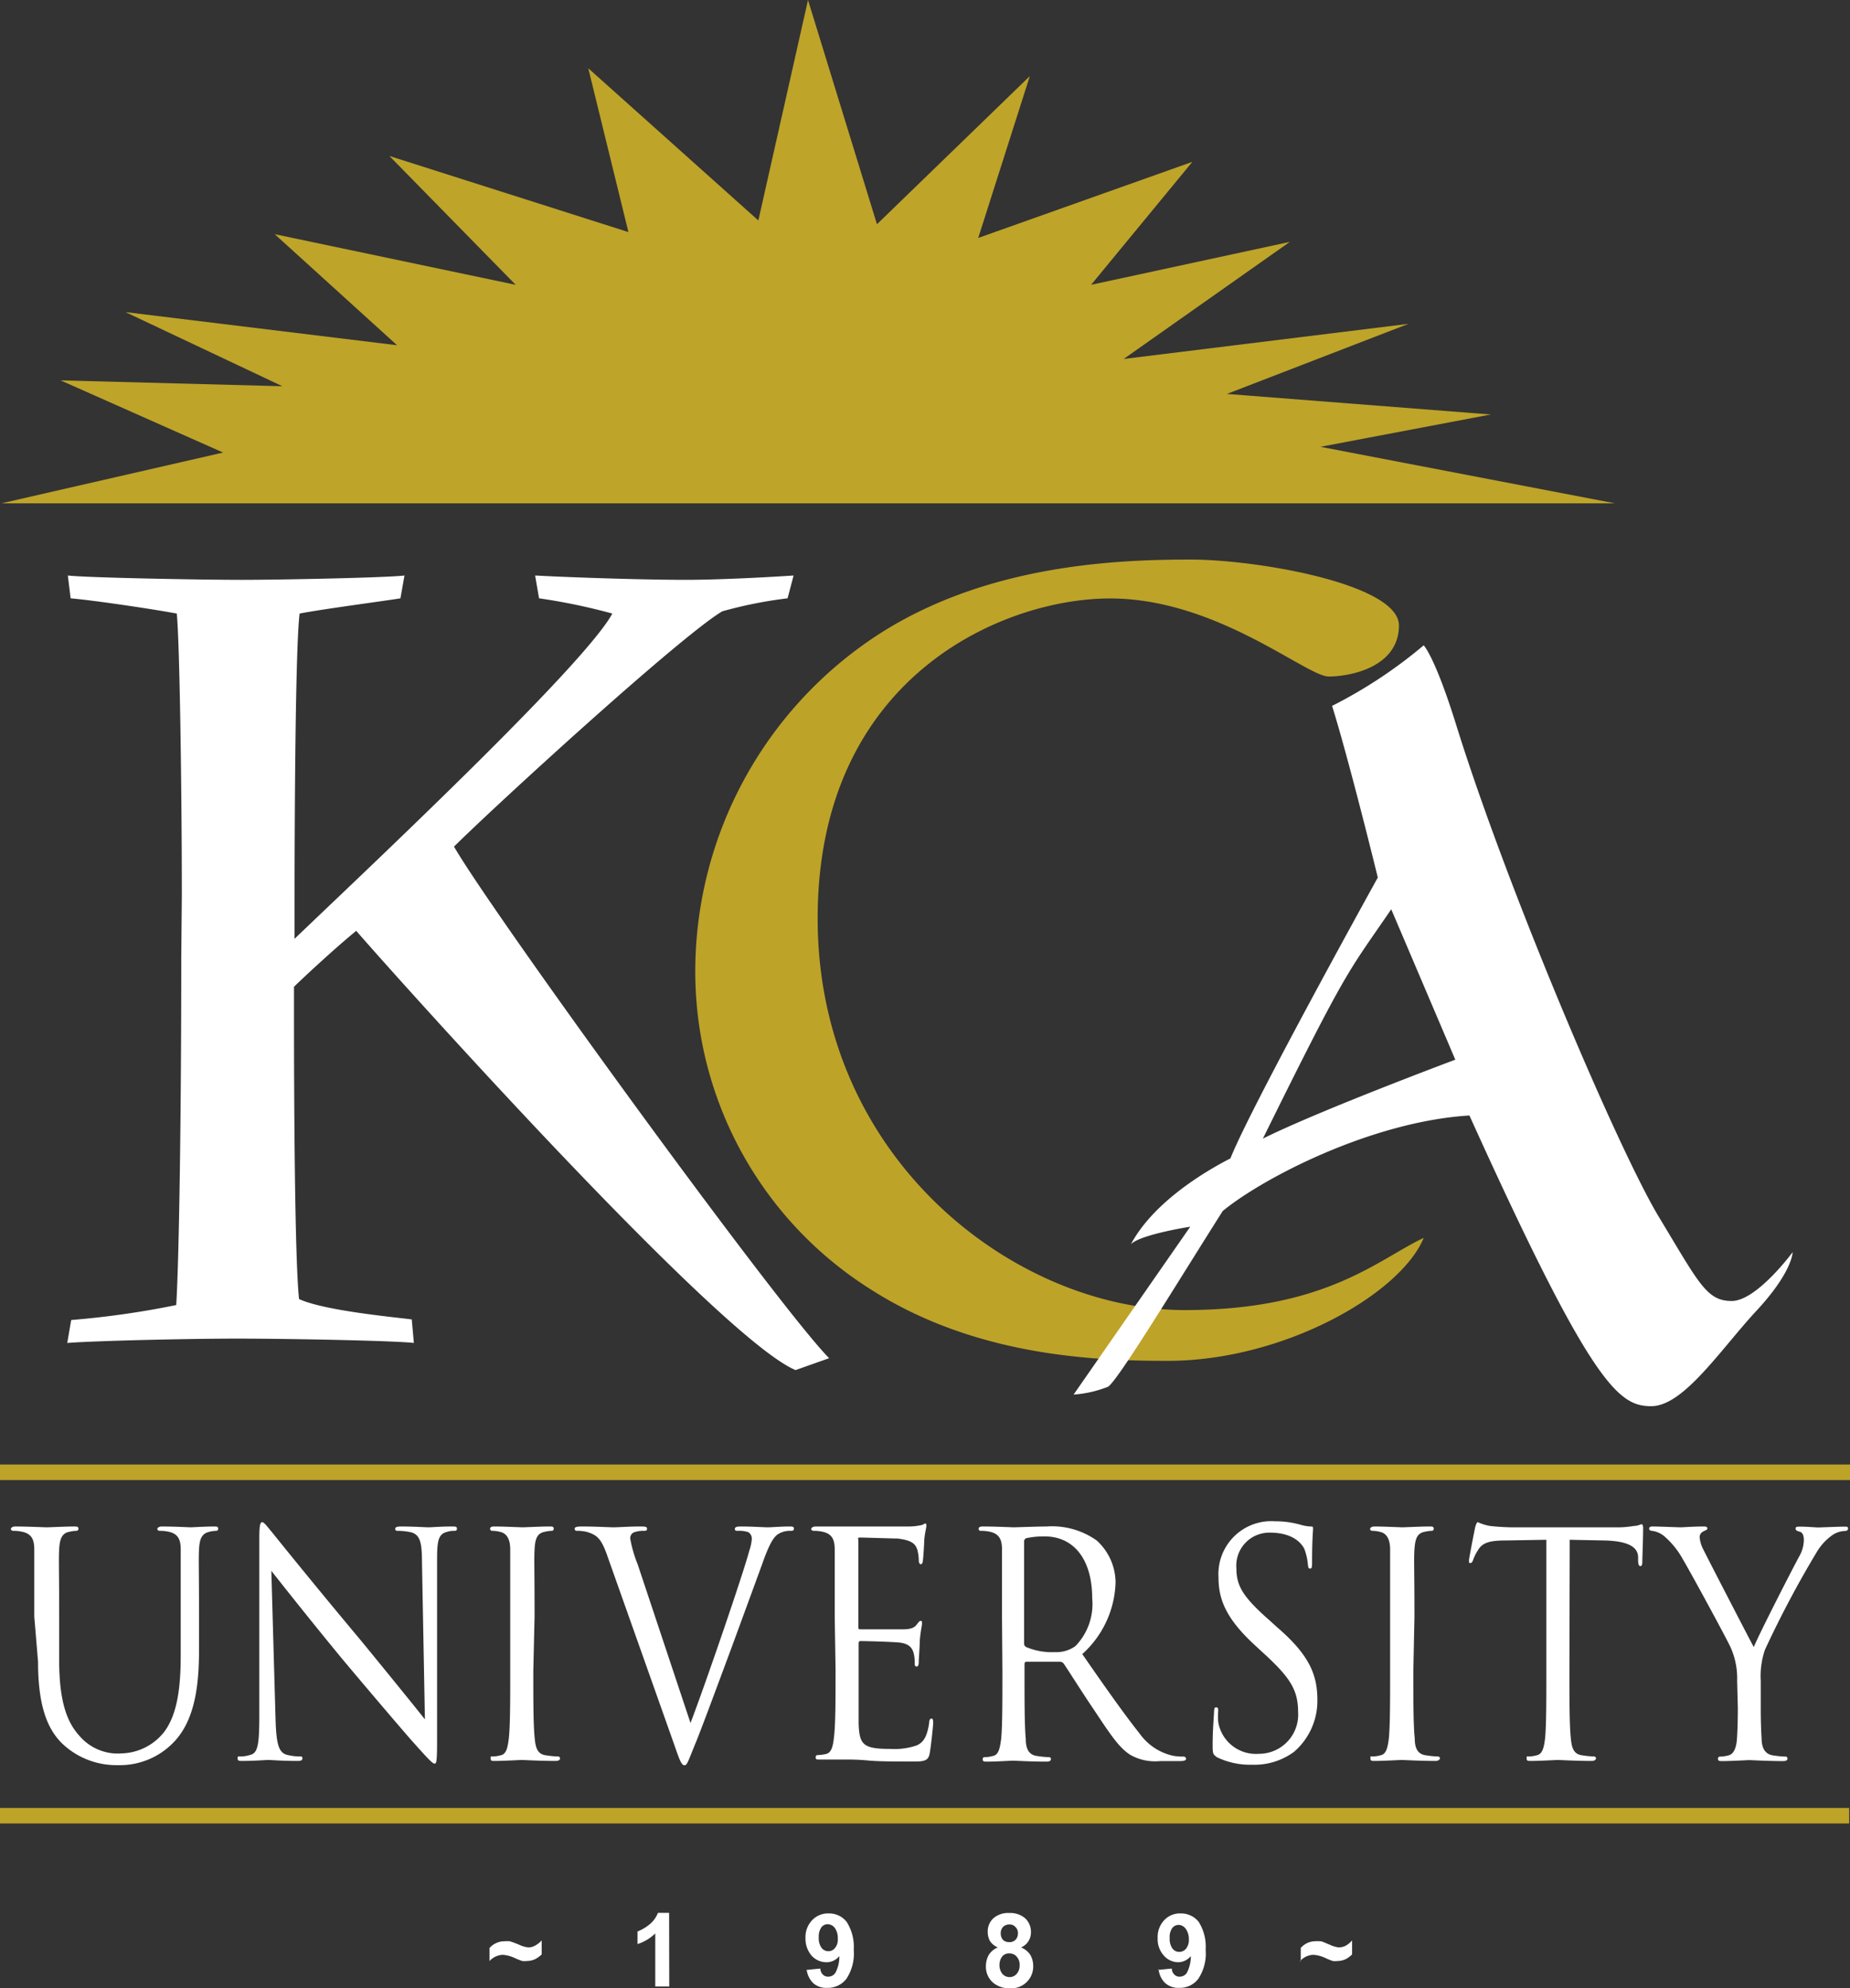 <?xml version="1.0" encoding="UTF-8"?>
<svg xmlns="http://www.w3.org/2000/svg" viewBox="0 0 132.27 142.13">
  <rect x="0" y="0" width="132.27" height="142.13" fill="#333333" stroke="none"/>
  <defs>
    <style>.cls-1{fill:#bea429;}.cls-2{fill:#fff;}.cls-3{fill:#bea329;}</style>
  </defs>
  <title>Asset 2</title>
  <g id="Layer_2" data-name="Layer 2">
    <g id="Layer_1-2" data-name="Layer 1">
      <polygon class="cls-1" points="0.1 35.98 115.46 35.98 94.41 31.94 106.58 29.63 87.72 28.16 100.7 23.15 80.34 25.66 92.22 17.29 78.01 20.36 85.25 11.57 69.94 17.01 73.63 5.44 62.7 16.03 57.77 0 54.22 15.76 42.06 4.88 44.93 16.59 27.84 11.15 36.87 20.36 19.64 16.74 28.39 24.68 8.97 22.31 20.19 27.61 4.33 27.19 15.95 32.35 0.1 35.98"></polygon>
      <path class="cls-2" d="M13,64c0-7.28-.15-18-.36-20.14-1.71-.32-5.89-.94-7.59-1.09l-.2-1.63c1.42.16,9.55.31,12.46.31,2.62,0,10.27-.15,11.61-.31l-.29,1.63c-.85.15-5.59.77-7.21,1.09-.3,2.48-.36,14.48-.36,20.84v2.41c4.6-4.42,20.67-19.46,22.72-23.25a43.29,43.29,0,0,0-5.24-1.09l-.28-1.63c3,.16,8,.31,10.76.31,2.06,0,5.32-.15,7.72-.31l-.43,1.63a31,31,0,0,0-4.67.93c-3,1.78-16.21,13.87-19.18,16.82,2.77,4.8,23.15,32.85,26.82,36.57l-2.4.85C51.32,95.6,27.46,68.86,25.47,66.54c-1.33,1.08-3.53,3.1-4.45,4v1.86c0,6.74.06,17.59.36,20.46,1.83.85,7,1.31,8.06,1.46L29.59,96c-1.35-.16-8.85-.31-12.68-.31-3.32,0-10,.15-12.1.31l.28-1.64a62.56,62.56,0,0,0,7.51-1.07c.21-3.41.36-13.79.36-24.88Z"></path>
      <path class="cls-3" d="M85.12,40c4.79,0,14.9,1.76,14.9,4.71S96.6,48.36,95,48.36,87,42.78,79.37,42.78,58.46,48.36,58.46,65.65s14.21,28,26.25,28c10.11,0,13.8-3.62,17.08-5.16-1.64,4-10,8.79-18.31,8.79-5.27,0-13.82-.33-21.32-5.17A26.84,26.84,0,0,1,49.71,69.52,28.73,28.73,0,0,1,63,45.23C70.69,40.36,79.83,40,85.12,40"></path>
      <path class="cls-2" d="M98.51,62.73s-2.05-8.37-3.27-12.27a33.72,33.72,0,0,0,6.55-4.33s.8.79,2.33,5.71C107.81,63.7,115.74,82.25,118.61,87s3.41,6,5.2,6,4.36-3.49,4.36-3.49,0,1.4-2.58,4.18-5.21,6.83-7.53,6.83-4.23-1.39-13-20.78c-7,.43-14.77,4.47-17.64,6.83-3.28,5.18-7.51,12.15-8.2,12.56a8.15,8.15,0,0,1-2.46.56l8.34-12s-3.55.55-4.24,1.25c1.64-3.07,5.46-5.29,7.11-6.13C89.49,79,98.51,62.73,98.51,62.73M90.26,81.41c4-2,13.79-5.66,13.79-5.66L99.47,65c-3.14,4.6-3.06,4-9.21,16.46"></path>
      <rect class="cls-3" y="104.69" width="132.27" height="1.11"></rect>
      <rect class="cls-3" y="129.24" width="132.21" height="1.11"></rect>
      <path class="cls-2" d="M2.45,115.55c0-3.46,0-4.08,0-4.79s-.19-1.11-.85-1.26a2.81,2.81,0,0,0-.65-.07c-.09,0-.17-.05-.17-.13s.1-.18.31-.18c.88,0,2.09.06,2.26.06s1.35-.06,1.95-.06c.2,0,.31,0,.31.18a.15.15,0,0,1-.16.13,2.26,2.26,0,0,0-.49.07c-.52.09-.69.49-.73,1.26s0,1.33,0,4.79v3.11c0,3.17.64,4.55,1.48,5.46a3.6,3.6,0,0,0,3,1.22,4,4,0,0,0,3.07-1.59c.91-1.27,1.14-3.15,1.14-5.43v-2.77c0-3.46,0-4.08,0-4.79s-.19-1.11-.84-1.26a2.9,2.9,0,0,0-.68-.07c-.06,0-.15-.05-.15-.13s.11-.18.32-.18c.88,0,2,.06,2.07.06s1.07-.06,1.65-.06c.23,0,.31,0,.31.18a.14.14,0,0,1-.15.13,2.34,2.34,0,0,0-.49.07c-.53.13-.69.49-.73,1.26s0,1.33,0,4.79v2.37c0,2.38-.24,5-1.81,6.62a5.33,5.33,0,0,1-4,1.64,5.61,5.61,0,0,1-4-1.57c-1-1-1.7-2.59-1.7-5.82Z"></path>
      <path class="cls-2" d="M19.7,122.86c.05,1.82.23,2.39.77,2.57a3.8,3.8,0,0,0,1,.13c.1,0,.15,0,.15.14s-.11.18-.35.18c-1.12,0-1.9-.07-2.08-.07s-1,.07-1.88.07c-.19,0-.32,0-.32-.18s.06-.14.17-.14a2.42,2.42,0,0,0,.79-.13c.49-.15.59-.79.59-2.81l0-12.7c0-.86.06-1.11.21-1.11s.49.49.69.71c.3.38,3.22,4,6.24,7.6,1.93,2.35,4.08,5,4.7,5.79l-.21-11.26c0-1.44-.16-1.93-.76-2.11a4.57,4.57,0,0,0-1-.11c-.13,0-.15-.06-.15-.16s.15-.15.39-.15c.88,0,1.83.06,2,.06s.86-.06,1.67-.06c.22,0,.35,0,.35.15s-.08.16-.22.16a1.51,1.51,0,0,0-.47.07c-.64.15-.73.63-.73,2l0,13c0,1.45-.05,1.57-.18,1.57s-.39-.25-1.43-1.42c-.22-.22-3-3.47-5.12-6-2.28-2.76-4.49-5.56-5.12-6.36Z"></path>
      <path class="cls-2" d="M38.13,119.44c0,2.13,0,3.88.1,4.82.06.64.18,1.12.76,1.21a6.68,6.68,0,0,0,.89.09.14.14,0,0,1,.16.14c0,.11-.1.18-.32.18-1.08,0-2.32-.07-2.41-.07s-1.34.07-1.93.07c-.21,0-.3,0-.3-.18s0-.14.14-.14a2.42,2.42,0,0,0,.6-.09c.39-.09.48-.57.56-1.21.1-.94.1-2.69.1-4.82v-3.89c0-3.46,0-4.08,0-4.79s-.24-1.13-.67-1.24a2.24,2.24,0,0,0-.61-.09.15.15,0,0,1-.16-.13c0-.14.09-.18.32-.18.64,0,1.88.06,2,.06s1.33-.06,1.91-.06c.23,0,.32,0,.32.18a.14.14,0,0,1-.15.13,2.26,2.26,0,0,0-.49.07c-.54.1-.69.49-.73,1.26s0,1.33,0,4.79Z"></path>
      <path class="cls-2" d="M49.37,123.17c1.14-3,3.78-10.71,4.2-12.31a3.29,3.29,0,0,0,.18-.83.54.54,0,0,0-.26-.51,2.12,2.12,0,0,0-.74-.09c-.11,0-.21,0-.21-.13s.11-.18.43-.18c.78,0,1.69.06,1.92.06s1-.06,1.53-.06c.22,0,.34,0,.34.15s-.08.16-.24.16a1.58,1.58,0,0,0-.94.27c-.25.2-.55.57-1.08,2.09-.22.6-1.2,3.28-2.2,6-1.2,3.23-2.09,5.63-2.53,6.72-.55,1.33-.63,1.68-.83,1.68s-.33-.3-.7-1.38l-4.81-13.57C43,110,42.7,109.74,42,109.52a2.72,2.72,0,0,0-.75-.09.14.14,0,0,1-.16-.16c0-.12.2-.15.52-.15.94,0,2,.06,2.28.06s1.09-.06,1.84-.06c.35,0,.53,0,.53.15s-.07.16-.21.16a2,2,0,0,0-.73.11.45.45,0,0,0-.26.45,9.14,9.14,0,0,0,.53,1.83Z"></path>
      <path class="cls-2" d="M59.68,115.55c0-3.46,0-4.08,0-4.79s-.2-1.11-.85-1.26a2.78,2.78,0,0,0-.66-.07c-.08,0-.17-.05-.17-.13s.11-.18.32-.18c.46,0,1,0,1.42,0l.8,0c.14,0,4,0,4.49,0a4.25,4.25,0,0,0,.85-.1c.1,0,.18-.11.27-.11s.08.08.08.2-.1.42-.15,1c0,.22-.06,1.21-.1,1.47,0,.1-.06.24-.14.24s-.15-.1-.15-.29a3,3,0,0,0-.12-.8c-.14-.35-.34-.62-1.4-.75-.33,0-2.47-.07-2.68-.07s-.12.07-.12.23v6.11c0,.16,0,.22.12.22s2.67,0,3.11,0,.75-.09.92-.31.22-.29.3-.29.1,0,.1.18-.1.51-.16,1.25c0,.43-.07,1.26-.07,1.41s0,.42-.14.42-.15-.09-.15-.2a2.8,2.8,0,0,0-.07-.73c-.08-.31-.25-.69-1-.78-.53-.06-2.48-.11-2.81-.11-.1,0-.13.07-.13.16v1.94c0,.76,0,3.33,0,3.8.05,1.53.34,1.81,2.27,1.81a4.86,4.86,0,0,0,1.88-.25c.52-.23.75-.68.89-1.59,0-.24.08-.33.18-.33s.11.18.11.33-.16,1.69-.25,2.16-.3.58-1.06.58c-1.47,0-2.55,0-3.31-.07s-1.25-.07-1.54-.07l-.79,0c-.39,0-.84,0-1.13,0s-.32,0-.32-.18a.14.14,0,0,1,.16-.14,3,3,0,0,0,.59-.08c.39-.1.49-.58.56-1.22.11-.94.11-2.69.11-4.82Z"></path>
      <path class="cls-2" d="M71.64,115.55c0-3.46,0-4.08,0-4.79s-.2-1.11-.85-1.26a2.87,2.87,0,0,0-.67-.07.14.14,0,0,1-.15-.13c0-.14.1-.18.31-.18.88,0,2.12.06,2.21.06s1.71-.06,2.33-.06a5.52,5.52,0,0,1,3.59,1,4.09,4.09,0,0,1,1.35,3,7.16,7.16,0,0,1-2.38,5.12c1.61,2.33,3,4.3,4.09,5.67a4,4,0,0,0,2.4,1.6,4.53,4.53,0,0,0,.76.06.17.17,0,0,1,.17.14c0,.13-.12.18-.46.18h-1.4a3.6,3.6,0,0,1-2.1-.43c-.84-.51-1.53-1.59-2.64-3.26-.83-1.22-1.76-2.71-2.15-3.28a.33.33,0,0,0-.25-.13l-2.42,0c-.09,0-.13.07-.13.17v.53c0,2.13,0,3.88.09,4.82,0,.64.18,1.12.77,1.21a6.68,6.68,0,0,0,.89.09.13.13,0,0,1,.14.14c0,.11-.1.18-.31.18-1.07,0-2.31-.07-2.41-.07s-1.26.07-1.84.07c-.22,0-.32,0-.32-.18a.13.13,0,0,1,.15-.14,2.42,2.42,0,0,0,.6-.09c.4-.09.48-.57.57-1.21.09-.94.09-2.69.09-4.82Zm1.58,1.93a.28.28,0,0,0,.13.25,4.68,4.68,0,0,0,2.06.37,2.32,2.32,0,0,0,1.48-.43,4.31,4.31,0,0,0,1.2-3.41c0-2.77-1.3-4.43-3.4-4.43a5.91,5.91,0,0,0-1.33.13.27.27,0,0,0-.14.27Z"></path>
      <path class="cls-2" d="M87,125.59c-.28-.16-.3-.25-.3-.86,0-1.09.09-2,.1-2.33s.06-.35.16-.35.14.06.14.24a5.11,5.11,0,0,0,0,.81A2.73,2.73,0,0,0,90,125.37a2.8,2.8,0,0,0,2.81-3c0-1.54-.57-2.42-2.26-4l-.88-.81c-2.08-1.93-2.55-3.3-2.55-4.81a3.78,3.78,0,0,1,4.06-4A6.5,6.5,0,0,1,93,109a3.11,3.11,0,0,0,.69.12c.16,0,.19,0,.19.15s-.07.83-.07,2.35c0,.35,0,.51-.14.51s-.13-.11-.16-.29a4.16,4.16,0,0,0-.25-1.11c-.12-.24-.65-1.17-2.46-1.17a2.36,2.36,0,0,0-2.4,2.57c0,1.26.5,2.06,2.39,3.72l.54.49c2.32,2,2.86,3.42,2.86,5.2a4.82,4.82,0,0,1-1.66,3.68,4.76,4.76,0,0,1-3,.93,5.4,5.4,0,0,1-2.63-.59"></path>
      <path class="cls-2" d="M101.05,119.44c0,2.13,0,3.88.1,4.82,0,.64.17,1.12.76,1.21a6.55,6.55,0,0,0,.88.09c.12,0,.16.07.16.14s-.1.18-.31.18c-1.08,0-2.32-.07-2.42-.07s-1.33.07-1.92.07c-.21,0-.32,0-.32-.18s0-.14.16-.14a2.34,2.34,0,0,0,.59-.09c.39-.09.49-.57.57-1.21.09-.94.09-2.69.09-4.82v-3.89c0-3.46,0-4.08,0-4.79s-.24-1.13-.67-1.24a2.17,2.17,0,0,0-.6-.09c-.09,0-.16-.05-.16-.13s.09-.18.31-.18c.65,0,1.88.06,2,.06s1.34-.06,1.92-.06c.22,0,.32,0,.32.18a.14.14,0,0,1-.15.13,2.25,2.25,0,0,0-.5.07c-.53.1-.68.48-.73,1.26s0,1.33,0,4.79Z"></path>
      <path class="cls-2" d="M112.21,119.44c0,2.13,0,3.88.1,4.82.06.64.18,1.12.77,1.21a6.42,6.42,0,0,0,.87.09c.12,0,.16.07.16.14s-.09.18-.31.18c-1.09,0-2.32-.07-2.41-.07s-1.34.07-1.92.07c-.23,0-.32,0-.32-.18s0-.14.16-.14a2.26,2.26,0,0,0,.58-.09c.4-.09.5-.57.58-1.21.09-.94.09-2.69.09-4.82v-9.37l-2.9.05c-1.22,0-1.69.18-2,.71a3.33,3.33,0,0,0-.34.69c-.06.17-.11.21-.21.21s-.08-.06-.08-.2.39-2.12.43-2.3.12-.42.2-.42a3.36,3.36,0,0,0,.86.27c.57.07,1.32.1,1.55.1h7.36a7,7,0,0,0,1.4-.1c.29,0,.46-.12.54-.12s.11.14.11.27c0,.67-.06,2.2-.06,2.44s-.07.28-.14.28-.15-.06-.16-.37l0-.25c0-.65-.54-1.17-2.42-1.21l-2.47-.05Z"></path>
      <path class="cls-2" d="M124.2,120.14a5.36,5.36,0,0,0-.45-2.34c-.13-.35-2.77-5.22-3.45-6.37a5.92,5.92,0,0,0-1.34-1.64,1.73,1.73,0,0,0-.85-.36c-.1,0-.2-.05-.2-.16s.09-.15.26-.15c.38,0,1.85.06,2,.06s.88-.06,1.65-.06c.21,0,.25.06.25.15s-.12.11-.3.21a.45.45,0,0,0-.25.39,2.24,2.24,0,0,0,.25.87c.32.65,3.27,6.36,3.62,7,.37-.92,2.86-5.78,3.26-6.5a2.41,2.41,0,0,0,.32-1.14c0-.3-.07-.55-.3-.61s-.29-.11-.29-.23.11-.13.3-.13c.52,0,1.15.06,1.3.06s1.54-.06,1.9-.06c.15,0,.25,0,.25.13s-.09.18-.25.18a1.7,1.7,0,0,0-.89.31,4,4,0,0,0-1.05,1.12,73.77,73.77,0,0,0-3.75,7.06,5.81,5.81,0,0,0-.3,2.22v1.91c0,.35,0,1.27.06,2.21,0,.64.22,1.12.8,1.21a7,7,0,0,0,.9.09.13.13,0,0,1,.15.14c0,.11-.09.18-.31.18-1.08,0-2.32-.07-2.42-.07s-1.33.07-1.92.07c-.22,0-.32,0-.32-.18a.14.14,0,0,1,.16-.14,2.49,2.49,0,0,0,.6-.09c.38-.09.56-.57.6-1.21.06-.94.06-1.86.06-2.21Z"></path>
      <path class="cls-2" d="M35,140.18v-.93a1.43,1.43,0,0,1,1.05-.48,2.69,2.69,0,0,1,.4,0,6.79,6.79,0,0,1,.67.25,2.1,2.1,0,0,0,.65.19,1,1,0,0,0,.45-.11,1.78,1.78,0,0,0,.51-.39v1a2.19,2.19,0,0,1-.45.33,1.43,1.43,0,0,1-.61.14,1.24,1.24,0,0,1-.33,0,3.94,3.94,0,0,1-.53-.21,2.46,2.46,0,0,0-.85-.23,1.34,1.34,0,0,0-1,.49"></path>
      <path class="cls-2" d="M47.85,142h-1v-3.79a3.2,3.2,0,0,1-1.27.76v-.9a3.13,3.13,0,0,0,.84-.49,2,2,0,0,0,.62-.84h.8Z"></path>
      <path class="cls-2" d="M57.65,140.82l1-.1a.66.66,0,0,0,.18.43.52.52,0,0,0,.38.15.6.6,0,0,0,.52-.28,2.42,2.42,0,0,0,.28-1.19,1.17,1.17,0,0,1-.93.44,1.43,1.43,0,0,1-1.06-.48,1.86,1.86,0,0,1-.43-1.24,1.75,1.75,0,0,1,.47-1.28,1.56,1.56,0,0,1,1.19-.49,1.59,1.59,0,0,1,1.28.6,3.3,3.3,0,0,1,.51,2,3.25,3.25,0,0,1-.53,2.08,1.66,1.66,0,0,1-1.36.64,1.4,1.4,0,0,1-1-.33,1.65,1.65,0,0,1-.48-1m2.23-2.19a1.25,1.25,0,0,0-.21-.76.67.67,0,0,0-.52-.27.57.57,0,0,0-.45.23,1.18,1.18,0,0,0-.18.72,1.15,1.15,0,0,0,.2.74.6.6,0,0,0,.49.24.58.58,0,0,0,.47-.23.93.93,0,0,0,.2-.67"></path>
      <path class="cls-2" d="M71.34,139.21a1.25,1.25,0,0,1-.55-.44,1.33,1.33,0,0,1-.17-.64,1.28,1.28,0,0,1,.4-1,1.6,1.6,0,0,1,1.14-.38,1.63,1.63,0,0,1,1.14.38,1.33,1.33,0,0,1,.41,1,1.15,1.15,0,0,1-.71,1.08,1.45,1.45,0,0,1,.65.51,1.54,1.54,0,0,1,.22.77,1.56,1.56,0,0,1-1.67,1.64,1.79,1.79,0,0,1-1.16-.37,1.49,1.49,0,0,1-.55-1.22,1.68,1.68,0,0,1,.2-.79,1.41,1.41,0,0,1,.65-.54m.12,1.23a1,1,0,0,0,.2.65.67.67,0,0,0,.52.24.65.65,0,0,0,.51-.23.9.9,0,0,0,.21-.64.83.83,0,0,0-.21-.59.65.65,0,0,0-.52-.23.61.61,0,0,0-.54.25,1,1,0,0,0-.17.55m.09-2.24a.7.7,0,0,0,.16.47.62.62,0,0,0,.45.16.58.58,0,0,0,.44-.16.64.64,0,0,0,.18-.47.58.58,0,0,0-.18-.45.52.52,0,0,0-.43-.18.62.62,0,0,0-.46.18.65.65,0,0,0-.16.45"></path>
      <path class="cls-2" d="M82.78,140.82l1-.1a.62.62,0,0,0,.18.43.51.51,0,0,0,.39.15.6.6,0,0,0,.51-.28,2.54,2.54,0,0,0,.28-1.19,1.18,1.18,0,0,1-.93.44,1.38,1.38,0,0,1-1-.48,1.73,1.73,0,0,1-.44-1.24,1.75,1.75,0,0,1,.46-1.28,1.54,1.54,0,0,1,1.18-.49,1.61,1.61,0,0,1,1.29.6,3.31,3.31,0,0,1,.5,2,3.25,3.25,0,0,1-.53,2.08,1.64,1.64,0,0,1-1.35.64,1.42,1.42,0,0,1-1-.33,1.55,1.55,0,0,1-.48-1M85,138.63a1.25,1.25,0,0,0-.23-.76.65.65,0,0,0-.5-.27.58.58,0,0,0-.46.23,1.11,1.11,0,0,0-.18.72,1.15,1.15,0,0,0,.2.74.6.6,0,0,0,.49.24.63.63,0,0,0,.48-.23,1,1,0,0,0,.2-.67"></path>
      <path class="cls-2" d="M93,140.18v-.93a1.38,1.38,0,0,1,1-.48,2.63,2.63,0,0,1,.41,0c.12,0,.34.12.67.25a2.1,2.1,0,0,0,.65.19,1.16,1.16,0,0,0,.46-.11,1.68,1.68,0,0,0,.48-.39v1a1.86,1.86,0,0,1-.44.33,1.35,1.35,0,0,1-.59.14,1.39,1.39,0,0,1-.35,0,4,4,0,0,1-.52-.21,2.41,2.41,0,0,0-.85-.23,1.29,1.29,0,0,0-1,.49"></path>
    </g>
  </g>
</svg>
